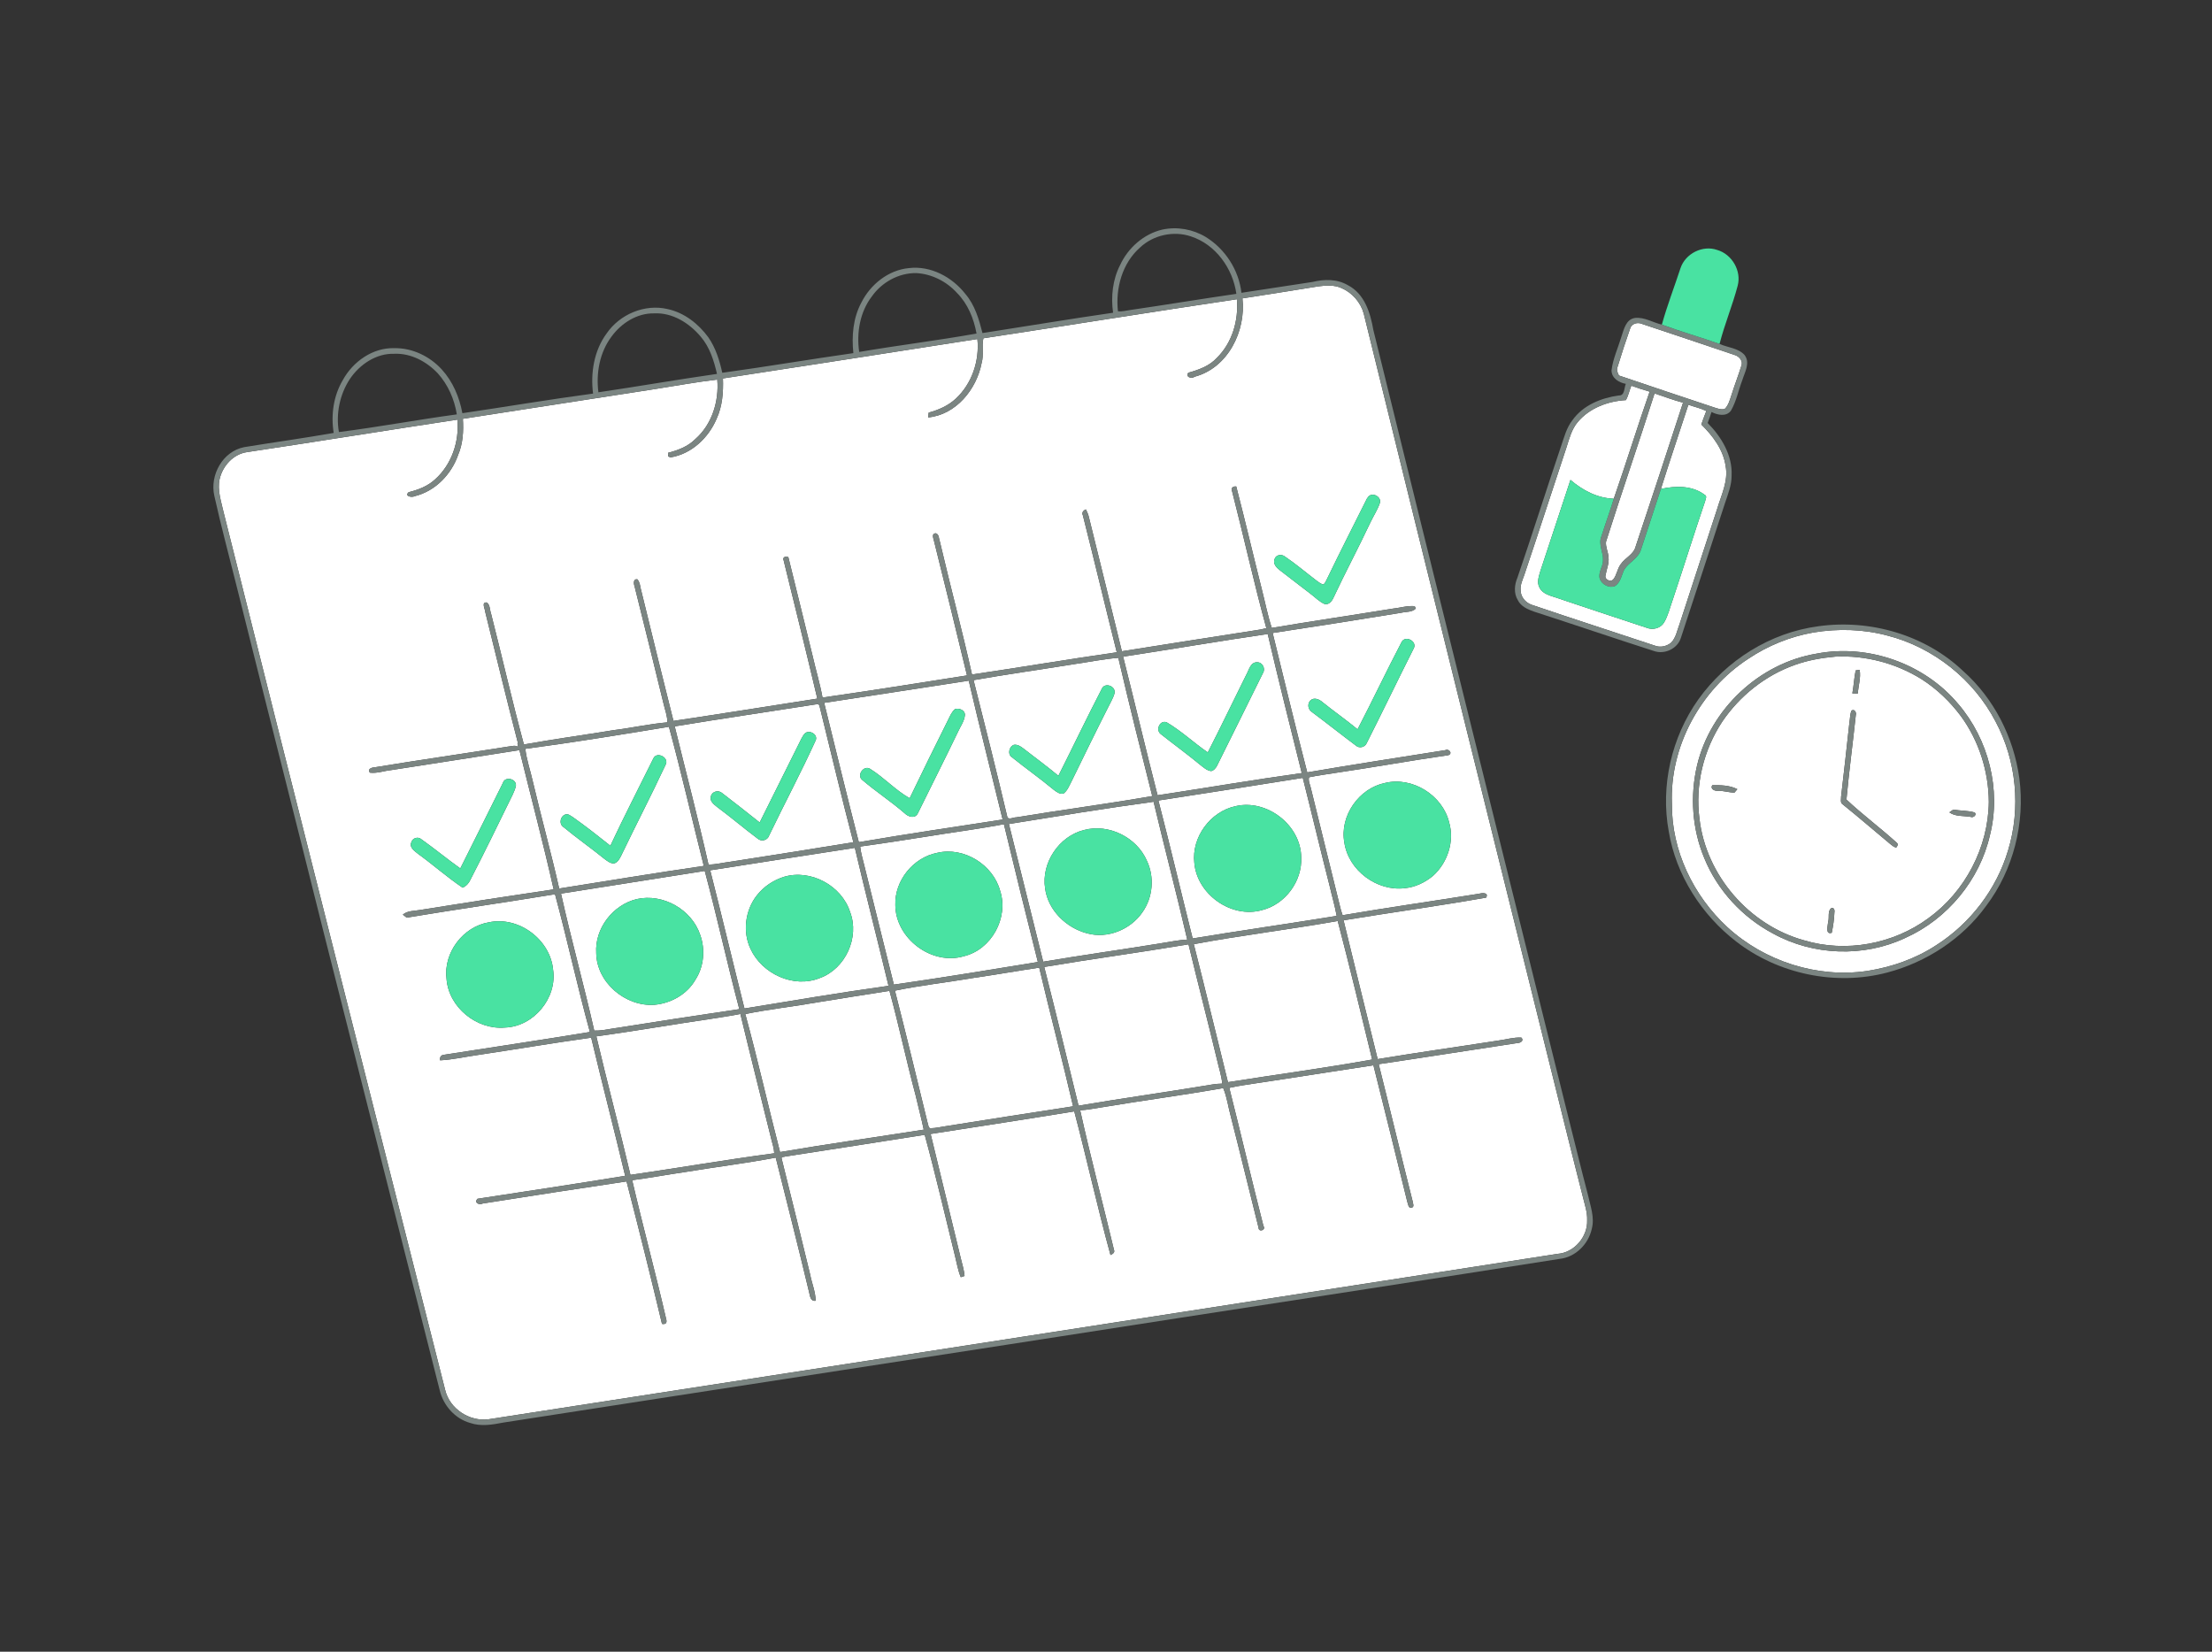 <?xml version="1.0" encoding="UTF-8"?>
<svg id="Layer_1" xmlns="http://www.w3.org/2000/svg" version="1.1" viewBox="0 0 1200 896">
  <rect x="0" y="0" width="1200" height="896" fill="#333333" stroke="none"/>
  <!-- Generator: Adobe Illustrator 30.0.0, SVG Export Plug-In . SVG Version: 2.1.1 Build 123)  -->
  <defs>
    <style>
      .st0 {
        fill: #7b8582;
      }

      .st1 {
        fill: #fff;
      }

      .st2 {
        fill: #49e2a2;
      }
    </style>
  </defs>
  <g>
    <path class="st1" d="M715.25,155.34c4.13-.56,8.58-.83,12.49.93,5.82,2.51,10.42,7.74,12.09,13.88,36.75,149.59,73.99,299.07,111.16,448.56,2.55,10.06,5.02,20.13,7.61,30.18,1.02,4.32,2.6,8.61,2.42,13.12.31,8.96-7.05,17.53-16.09,18.17-193.28,29.99-386.59,59.89-579.89,89.73-10.34,1.38-21.11-5.67-23.54-15.9-40.27-158.71-80.44-317.46-120.24-476.3-1.3-5.84-3.42-11.81-2.1-17.86,1.64-7.14,7.45-13.56,14.91-14.6,38.04-5.71,76.02-11.85,114.05-17.61,1.15,11.85-3.13,24.44-12.12,32.43-3.98,3.69-9.14,5.65-14.33,6.94-2.44,2.25,1.83,2.99,3.3,2.15,11.08-2.68,19.81-11.71,23.53-22.3,2.66-6.2,3.04-13.02,2.6-19.67,34.62-5.37,69.24-10.73,103.86-16.07,11.38-1.76,22.72-3.89,34.16-5.21.99,11.81-2.87,24.33-11.93,32.3-4.01,4.04-9.4,6.03-14.78,7.44l.06,1.94,1.28.52c11.34-1.8,20.56-10.53,24.97-20.86,3.19-6.87,3.74-14.5,3.47-21.96,46.03-7.04,92.04-14.17,138.04-21.37,1.2,11.8-2.95,24.19-11.7,32.33-4.12,3.84-9.34,6.12-14.72,7.58-.07.65-.23,1.96-.31,2.61,15.09-1.4,26.29-15.26,29.02-29.47,1.28-4.4-.01-9.13.96-13.47,45.85-6.96,91.64-14.34,137.52-21.17,1,11.46-2.52,23.6-10.84,31.78-4.05,4.45-9.86,6.5-15.49,8.08-1.82,2.17,1.73,3.56,3.3,2.2,18.14-4.71,28.06-24.82,26.05-42.53,13.74-2.19,27.5-4.23,41.23-6.52ZM668.43,266.59c6.33,24.68,11.8,49.59,18.55,74.15-2.1.58-4.24.99-6.38,1.26-24.01,3.69-48,7.52-71.99,11.29-5.84-24.12-11.85-48.19-17.77-72.29-.34-1.66-.99-3.22-1.79-4.69-1.33.59-2.37,1.76-1.6,3.24,6.26,24.74,12.17,49.56,18.39,74.3-26.21,3.74-52.33,8.19-78.53,12.04-5.39-24.13-11.8-48.03-17.43-72.11-.63-1.53-.29-3.9-2.21-4.5-2.71.18-1.07,3.21-.84,4.72,5.99,24.11,11.96,48.24,17.76,72.4-26.11,4.1-52.22,8.26-78.38,12-1.36-7.57-3.64-14.94-5.33-22.44-4.36-17.63-8.6-35.3-13-52.91-.15-2.07-3.69-1.09-2.8.77,6.16,25.04,12.38,50.07,18.31,75.16-26.01,4.04-52,8.21-78.04,12.09-5.91-23.35-11.62-46.75-17.35-70.14-.72-2.21-.63-4.84-2.21-6.67-2.25-.42-2.1,2.23-1.58,3.67,5.34,21.27,10.58,42.57,15.78,63.88.77,3.33,2.08,6.57,2.04,10.05-9.73.84-19.31,3.01-29,4.21-16.26,2.67-32.6,4.85-48.81,7.79-6.39-23.59-11.82-47.43-17.85-71.11-.73-1.95-.43-4.7-2.33-5.94-3.08-.21-.85,3.56-.8,5.16,5.93,23.93,11.7,47.9,17.9,71.76l-.43-.54.33,2.03c-1.45-1.21-3.37-.36-5.03-.27-24.37,3.87-48.81,7.35-73.16,11.36-1.43.06-3.72,1.08-2.16,2.84,3.85.47,7.59-.96,11.39-1.37,23.25-3.56,46.48-7.25,69.72-10.85,6.17,25.18,12.87,50.24,18.55,75.53-24.2,3.6-48.39,7.29-72.55,11.19-3.15.56-6.69.3-9.27,2.51.52.41,1.58,1.22,2.11,1.63,26.78-4.43,53.66-8.3,80.46-12.68,6.68,24.8,12.11,49.94,18.91,74.71-26.56,4.39-53.21,8.32-79.81,12.47-1.2.47-1.68,1.43-1.45,2.91,6.89-.34,13.65-1.94,20.47-2.89,20.52-3.05,40.97-6.56,61.51-9.39,5.96,25.02,12.47,49.91,18.42,74.93-26.67,4.36-53.4,8.34-80.1,12.45-2.06,2.19.96,3.53,2.83,2.57,25.99-4.09,52-8.13,78.02-11.98,6.64,25.7,13.09,51.46,19.23,77.28,1.88.32,2.68-.36,2.4-2.07-5.84-25.37-12.68-50.53-18.57-75.88,9.48-1.21,18.87-3.01,28.32-4.36,16.5-2.74,33.13-4.77,49.56-7.88,6.07,24.32,12.28,48.6,18.09,72.99.54,2.04.63,5.04,3.57,4.66-.08-4.9-2.09-9.5-3-14.28-5.1-21.03-10.28-42.05-15.51-63.05-.03-.93,1.5-.6,1.99-.92,25.24-3.81,50.45-7.86,75.67-11.78,5.95,21.78,11.03,43.79,16.44,65.72.99,3.85,1.57,7.84,3.15,11.53.51-.17,1.53-.52,2.04-.7-.29-3.2-1.23-6.28-2-9.38-5.47-22.54-10.97-45.08-16.41-67.62,25.98-4.03,51.97-8.01,77.92-12.25,6.84,25.89,12.56,52.09,19.65,77.91,1.25-.56,2.56-1.37,1.86-2.95-6.04-25.2-12.71-50.29-18.31-75.58,3.73-.15,7.39-.93,11.08-1.48,22.14-3.73,44.41-6.64,66.52-10.54,2.11,4.99,2.72,10.45,4.19,15.64,5.13,20,9.95,40.09,14.99,60.11,0,2.62,4.24,1.3,2.64-.98-6.38-24.91-12.21-49.96-18.52-74.89,4.97-1.18,10.06-1.73,15.09-2.58,21.05-3.12,42.06-6.53,63.1-9.67,6.22,24.64,12.26,49.32,18.35,73.98.45,1.11.59,3.96,2.47,3.23,1.52-.41.6-2.29.49-3.31-6.28-24.81-12.21-49.7-18.44-74.51,25.06-3.68,50.09-7.69,75.15-11.45,1.55.05,3.92-1.23,2.22-2.99-4.24-.19-8.35,1.09-12.51,1.63-21.8,3.4-43.66,6.45-65.42,10.06-6.24-25.08-12.39-50.19-18.51-75.3,25.77-4.21,51.68-7.78,77.39-12.31,1.5-3.08-2.54-2.49-4.23-2.05-24.55,3.94-49.18,7.41-73.68,11.61-.64-1.81-1.17-3.66-1.59-5.52-5.12-20.95-10.4-41.86-15.48-62.81-.35-2.14-1.69-4.32-1.14-6.5,4.69-1,9.46-1.57,14.2-2.35,20.5-3,40.9-6.69,61.4-9.64,2.5-.89.3-3.75-1.65-2.73-24.98,3.98-50,7.77-74.92,12.06-6.52-25.13-12.57-50.39-18.76-75.61,23.23-3.51,46.43-7.19,69.62-10.95,2.68-.67,6.03-.2,8.06-2.34l-.64-1.28c-4.16-.34-8.18,1-12.28,1.41-21.73,3.55-43.53,6.71-65.24,10.4-2.23-6.73-3.55-13.72-5.32-20.58-4.72-18.69-9.09-37.47-13.95-56.13-1.72-.26-3.18.92-2.24,2.68ZM742.41,269.32c-.23.31-.68.93-.9,1.24-7.18,14.45-14.56,28.82-21.55,43.37-.61,1.06-.97,2.34-1.95,3.13-1.29-.2-2.32-1.02-3.33-1.74-5.89-4.43-11.48-9.27-17.59-13.39-1.78-1.51-5.03-1.02-5.65,1.42-1.02,2.6,1.21,4.73,3.08,6.15,5.48,4.15,10.87,8.42,16.35,12.57,2.49,1.86,4.68,4.21,7.55,5.52,2.26.78,4.04-1.33,4.89-3.16,6.44-13.81,13.66-27.25,20.13-41.05,1.67-3.51,3.86-6.8,5.12-10.49,1.03-3.29-3.81-6.02-6.15-3.57ZM760.35,348.31c-8.18,15.65-15.74,31.64-23.87,47.32-6.29-5.18-12.98-9.85-19.32-14.96-1.67-1.44-4.39-2.44-6.23-.74-1.87,1.86-1.38,4.95.8,6.34,8.02,5.96,15.83,12.21,23.83,18.18,1.74,1.6,4.7,1.01,5.75-1.1,8.65-17.09,16.93-34.37,25.56-51.47,2.3-3.91-4.49-7.56-6.52-3.57ZM272.82,424.72c-7.69,15.46-15.35,30.95-23.1,46.38-7.14-5.09-13.91-10.71-21.06-15.77-1.89-1.73-4.96-.74-5.56,1.7-1.2,2.74,1.89,4.65,3.68,6.16,8.2,5.92,15.79,12.7,24.19,18.34,1.93-.82,3.35-2.36,4.2-4.25,7.89-15.29,15.4-30.77,22.96-46.23.73-1.63,1.52-3.28,1.77-5.06.07-3.66-6-4.97-7.08-1.27ZM751.45,424.71c-14.28,2.88-24.79,17.95-22.15,32.35,2.23,15.13,17.7,26.6,32.8,24.75,5.6-.52,10.86-3.05,15.18-6.58,7.98-7.09,11.9-18.8,8.86-29.16-3.59-14.69-19.93-24.91-34.69-21.36ZM265.29,500.31c-14.07,2.32-24.83,16.52-23.05,30.71,1.17,15.49,16.42,27.76,31.74,26.39,15.54-.54,28.37-16.02,26.07-31.4-1.53-16.34-18.67-29.12-34.76-25.7Z"/>
    <path class="st1" d="M884.36,178.18c.78-2.68,4.05-3.53,6.43-2.46,16.87,5.67,33.78,11.23,50.63,16.98,2.23.82,4.22,3.19,3.27,5.68-1.65,5.34-3.7,10.55-5.37,15.89-.92,2.64-1.58,5.58-3.68,7.58-2.05.52-4.05-.31-5.96-.9-17.14-5.74-34.31-11.39-51.41-17.25-.77-1.54-1.5-3.19-.67-4.89,2.09-6.93,4.37-13.81,6.76-20.63Z"/>
    <path class="st1" d="M884.98,209.24c3.29,1.14,6.58,2.28,9.94,3.22-6.74,19.27-12.72,38.8-19.45,58.07-8.84-.26-16.93-4.55-23.51-10.2-5.44,16.48-10.86,32.97-16.32,49.45-.82,2.85-2.04,6.11-.49,8.94,1.09,2.29,3.43,3.56,5.72,4.38,17.49,5.87,35.01,11.71,52.54,17.48,3.3,1.31,7.48.24,9.34-2.91,2.23-3.78,3.18-8.13,4.67-12.23,5.96-17.78,11.52-35.7,17.57-53.46.19-1.2,1.33-2.86-.24-3.58-6.74-5.13-15.83-4.89-23.72-3.17,4.79-15.27,9.97-30.43,14.9-45.66,3.24,1.14,6.63,1.86,9.73,3.4-.97,2.41-1.84,4.86-2.71,7.3,6.25,6.16,11.91,13.63,13.2,22.56,1.54,8.06-2.34,15.63-4.57,23.14-6.71,20.81-13.65,41.54-20.35,62.34-1.37,3.5-1.95,7.54-4.66,10.33-2.4,1.94-5.78,2.77-8.72,1.63-22.34-7.45-44.76-14.65-67.05-22.24-3.3-1.17-5.93-4.38-5.87-7.96-.24-2.87,1.07-5.5,1.99-8.13,7.77-23.09,15.27-46.27,22.94-69.4,1.51-4.72,2.77-9.72,6.05-13.58,6.37-7.65,16.43-11.36,26.16-11.91,1.33-2.46,1.87-5.23,2.91-7.81Z"/>
    <path class="st1" d="M871.25,293.92c8.53-26.9,17.78-53.6,26.34-80.5,5.13,1.71,10.21,3.62,15.44,5.04-8.42,25.97-17.02,51.94-25.66,77.86-1.06,4.51-5.87,6.24-8.23,9.88-1.79,2.42-2.02,5.66-3.88,8.01-1.43,1.85-5.01.16-4.25-2.19.55-3.29,2.08-6.49,1.58-9.89-.15-2.79-1.64-5.41-1.34-8.21Z"/>
    <path class="st1" d="M983.73,343.12c13.33-2.22,27.24-1.85,40.32,1.7,24.91,6.41,46.71,23.83,58.57,46.65,11.31,21.2,13.77,46.89,6.75,69.86-6.26,21.02-20.4,39.51-38.85,51.33-11.29,7.44-24.36,12-37.68,14.06-27.06,3.99-55.64-5.28-75.74-23.75-18.47-17.02-30.36-41.68-30.1-66.97-1.24-31.06,15.51-61.73,41.41-78.61,10.61-7.14,22.72-12.06,35.32-14.27ZM985.5,354.58c-31.02,5.15-57.56,30.02-64.84,60.58-3.9,16.69-2.71,34.61,3.95,50.44,7.12,17.41,20.65,32.03,37.25,40.81,21.77,12.04,49.28,13.01,71.79,2.38,22.8-10.2,40.35-31.43,45.9-55.8,6.19-24.61-.74-51.86-17.19-71.06-18.29-21.91-48.85-32.76-76.86-27.35Z"/>
    <path class="st1" d="M609.3,356.21c26.16-3.96,52.25-8.48,78.43-12.28,5.87,25.21,12.21,50.32,18.46,75.44-26.13,3.62-52.13,8.07-78.21,12.02-6.43-25-12.36-50.15-18.68-75.18ZM676.06,366.12c-6.99,13.99-13.69,28.14-20.84,42.05-7.57-5.22-14.32-11.63-22.24-16.3-3.78-1.54-6.29,4.21-3.21,6.39,7.07,5.59,14.37,10.9,21.33,16.64,1.79,1.39,3.58,3.12,5.96,3.38,1.49-.33,2.49-1.61,3.18-2.88,8.34-16.71,16.56-33.49,24.87-50.21,1.58-2.41-.14-5.93-3.07-5.94-3.73-.12-4.5,4.31-5.98,6.87Z"/>
    <path class="st1" d="M995.74,356.19c16.34-.78,32.86,3.61,46.73,12.26,8.22,5.26,15.39,12.13,21.23,19.93,9.84,13.42,15.12,30.02,15.22,46.63-.25,24.63-12.83,48.68-32.78,63.09-19.08,14.07-44.74,18.85-67.49,11.99-29.74-8.22-53.21-35.32-56.7-66.03-2.43-18.26,2.23-37.26,12.37-52.6,9.49-13.99,23.35-25.07,39.33-30.74,7.1-2.56,14.59-3.86,22.09-4.53ZM1006.68,363.68c-.84,4.12-1.03,8.34-1.79,12.47.74.01,2.23.04,2.97.06.27-4.29,1.76-8.53.99-12.84-.54.08-1.62.24-2.17.31ZM1004.41,385.51c-.83,2-.73,4.27-1.11,6.39-1.42,13.4-2.96,26.79-4.51,40.18.06,1.35-.59,3.27.78,4.2,8.73,7.01,17.17,14.37,25.79,21.51,1.01.77,1.99,1.74,3.31,1.99.6-.7,1.3-1.77.39-2.54-8.89-8.09-18.64-15.29-27.37-23.51,1.4-15.31,3.47-30.57,5.08-45.86.47-1.42-.82-3.51-2.36-2.36ZM928.91,425.96c-1.31,2.12,1.43,3.22,3.08,3.02,3.03-.08,5.97,1,8.97.96.39-.46,1.16-1.38,1.54-1.84-4.11-2.13-9.05-2.23-13.59-2.14ZM1057.52,440.67c3.18,2.39,7.71,1.8,11.54,2.46,1.45.67,3.53-1.08,2.24-2.38-3.77-1.11-7.8-.91-11.65-1.56-.54.37-1.6,1.11-2.13,1.48ZM993.51,492.63c-2.21,1.46-.99,5.13-1.75,7.45-.13,2-1.71,7.09,1.96,5.93.74-3.65,1.33-7.36,1.44-11.09.28-1.12-.28-2.84-1.65-2.29Z"/>
    <path class="st1" d="M581.59,360.46c8.37-1.16,16.67-2.93,25.1-3.6,5.82,25.06,12.08,50.03,18.39,74.98-24.55,4.26-49.27,7.5-73.86,11.55-1.48-.06-3.49,1.28-4.66.14-5.89-24.91-12.14-49.76-18.41-74.57,17.75-3.14,35.64-5.61,53.44-8.5ZM597.72,373.67c-8.1,15.59-15.63,31.48-23.54,47.16-6.25-5.16-12.77-9.96-19.16-14.93-1.44-1.09-3.13-2.17-5.01-1.85-2.69.99-3.55,5.22-.94,6.82,7.38,5.95,15.16,11.39,22.44,17.47,1.59,1.18,3.37,2.69,5.52,2.09,2.06-1.56,2.97-4.1,4.15-6.31,6.57-13.4,13.08-26.83,19.83-40.15,1.29-2.69,2.95-5.25,3.69-8.16.43-3.73-5.38-5.8-6.98-2.14Z"/>
    <path class="st1" d="M447.11,381.27c26.15-3.98,52.3-7.97,78.43-12.03,5.84,25.17,12.28,50.21,18.38,75.32-26.01,4.04-52.08,7.82-78.01,12.28-6.45-25.15-12.6-50.37-18.8-75.57ZM514.04,391.13c-6.93,13.92-13.84,27.86-20.55,41.89-7.77-4.4-13.96-11.3-21.58-16.02-3.44-1.99-7.34,3.67-4.08,6.15,7.38,6.32,15.59,11.65,22.94,18.03,2.02,2.04,5.82,3.11,7.24-.16,7.27-14.75,14.68-29.45,21.81-44.27,1.33-2.88,3.33-5.59,3.64-8.82.18-2.71-3.26-4.05-5.47-3.21-1.89,1.72-2.82,4.17-3.95,6.41Z"/>
    <path class="st1" d="M366.03,394.03c25.62-4.22,51.32-7.97,76.98-11.99,1.65-.59,1.63,1.65,1.99,2.64,5.93,24.08,11.65,48.23,17.95,72.21-22.42,3.62-44.85,7.21-67.3,10.66-3.77.47-7.48,1.46-11.29,1.43-5.67-25.08-12.21-49.98-18.33-74.95ZM436.79,397.72c-.88.85-1.47,1.94-2.05,3.01-7.58,15.13-15.07,30.3-22.62,45.44-6.72-5.42-13.57-10.67-20.38-15.96-1.94-1.76-5.41-.95-6.06,1.68-.9,2.69,1.63,4.48,3.43,5.94,7.45,5.52,14.5,11.56,21.93,17.11,2.03,1.8,5.33.93,6.19-1.66,8.33-17.3,17.36-34.29,25.32-51.75,1.22-3.15-3.33-5.72-5.76-3.81Z"/>
    <path class="st1" d="M284.98,406.22c26.03-3.45,51.98-7.72,77.91-11.97,6.8,25.03,12.56,50.33,18.91,75.48-26.19,3.79-52.31,8.12-78.44,12.25-4.39-19.44-9.75-38.65-14.3-58.05-1.31-5.91-3.38-11.68-4.08-17.71ZM354.46,411.41c-7.78,15.78-15.89,31.42-23.34,47.37-6.67-5.32-13.39-10.59-20.36-15.52-1.17-.64-2.3-1.82-3.75-1.5-2.94.63-3.98,4.96-1.5,6.77,7.3,6.04,15.08,11.48,22.45,17.45,1.51,1.11,3.11,2.41,5.1,2.42,2.11-.56,3.1-2.58,3.99-4.37,7.9-16.43,16.3-32.63,24.02-49.15,2.19-3.9-4.74-7.49-6.61-3.47Z"/>
    <path class="st1" d="M628.43,434.25c26.11-4.08,52.24-8.07,78.32-12.28,4.96,19.61,9.62,39.3,14.63,58.9,1.22,5.33,2.8,10.58,3.75,15.97-26.01,4.23-52.11,7.94-78.12,12.23-6.26-24.92-12.15-49.94-18.58-74.82ZM670.28,437.32c-13.68,2.92-23.94,16.86-22.36,30.8,1.46,17.08,20.15,30.3,36.73,25.58,12.61-3.11,21.88-15.71,21.25-28.67-.2-17.47-18.69-31.71-35.62-27.71Z"/>
    <path class="st1" d="M547.33,446.99c26.13-4.18,52.27-8.51,78.49-12.06,5.92,24.96,12.46,49.78,18.25,74.76-4.76.23-9.42,1.25-14.12,1.97-21.32,3.47-42.72,6.43-64.02,10.03-6.25-24.88-12.34-49.81-18.6-74.7ZM588.22,450.22c-13.68,3.31-23.44,17.85-21.25,31.77,1.6,11.8,11.43,21.34,22.71,24.3,11.14,3.13,23.66-2.01,30.11-11.47,5.69-8.02,6.61-19.11,2.35-27.97-5.48-12.6-20.59-20.14-33.92-16.63Z"/>
    <path class="st1" d="M528.04,449.92c5.51-.99,11.09-1.66,16.57-2.83,5.99,24.95,12.14,49.87,18.42,74.76-26,4.27-52.03,8.5-78.11,12.26-5.4-21.38-10.58-42.82-15.94-64.21-.85-3.54-1.94-7.04-2.33-10.67,20.5-2.82,40.91-6.31,61.39-9.31ZM508.46,462.63c-13.04,2.52-23.2,15.04-22.75,28.36.11,18.11,19.74,32.89,37.18,27.73,14.96-3.57,24.39-20.83,19.71-35.39-3.84-14.27-19.67-24.12-34.14-20.7Z"/>
    <path class="st1" d="M385.29,472.12c26.15-4.08,52.29-8.2,78.46-12.19,5.86,25,12.27,49.88,18.27,74.85-26.12,3.62-52.14,8.05-78.16,12.28-6.27-24.96-12.23-50.01-18.57-74.94ZM425.46,475.6c-5.8,1.78-11.08,5.28-14.84,10.07-6.37,8.06-7.89,19.77-3.46,29.09,6.25,13.53,23.38,21.5,37.52,15.83,13.96-4.99,21.78-22.1,16.47-35.93-4.62-14.25-21.27-23.27-35.69-19.06Z"/>
    <path class="st1" d="M304.35,484.75c25.98-4.1,51.98-8.18,77.97-12.3,6.69,24.87,12.14,50.08,18.75,74.98-23.04,3.37-46.06,6.95-69.06,10.58-3.19.54-6.39,1.16-9.63,1.06-5.63-24.86-12.52-49.45-18.03-74.32ZM345.41,487.73c-12.92,3.14-22.82,15.88-21.96,29.28.23,16.04,15.91,29.17,31.61,28.06,8.97-.8,17.73-5.71,22.24-13.65,4.61-7.13,5.38-16.33,2.56-24.27-4.6-13.8-20.24-22.64-34.45-19.42Z"/>
    <path class="st1" d="M647.63,512.18c25.91-4.84,52.11-7.97,78.07-12.57,6.58,24.95,12.58,50.07,18.69,75.15-25.96,4.67-52.16,8.15-78.23,12.28-6.21-24.94-12.18-49.95-18.53-74.86Z"/>
    <path class="st1" d="M566.5,524.55c26.04-4.39,52.22-7.92,78.27-12.28,5.01,20.92,10.47,41.73,15.47,62.65.94,4.3,2.42,8.5,2.82,12.91-3.49.03-6.92.72-10.34,1.28-22.52,3.69-45.12,6.87-67.61,10.68-6.16-25.09-12.24-50.2-18.61-75.24Z"/>
    <path class="st1" d="M527.95,530.53c11.96-1.74,23.86-3.83,35.82-5.61,5.9,25.13,12.57,50.07,18.38,75.22-22.74,3.48-45.46,7.02-68.18,10.64-3.1.41-6.16,1.23-9.29,1.26-1.22-.33-1-2.07-1.46-2.98-5.84-23.91-11.61-47.83-17.72-71.66,14.02-2.9,28.32-4.46,42.45-6.87Z"/>
    <path class="st1" d="M443.84,543.67c12.88-2.15,25.8-4.09,38.69-6.16,5.13,18.73,9.12,37.78,14.15,56.55,1.42,6.26,3.13,12.45,4.44,18.74-25.97,4.1-52.03,7.72-77.95,12.15-6.44-24.91-12.07-50.04-18.85-74.87,13.08-2.65,26.38-4.07,39.52-6.41Z"/>
    <path class="st1" d="M385.03,552.81c5.53-.94,11.12-1.62,16.62-2.77,5.44,22.67,11.19,45.27,16.77,67.9.64,2.53,1.48,5.05,1.6,7.68-26.06,3.46-51.99,7.94-78,11.71-5.91-25.11-12.61-50.03-18.5-75.13,20.54-2.81,40.98-6.4,61.51-9.39Z"/>
  </g>
  <g>
    <path class="st0" d="M630.49,124.57c8.01-1.77,16.63-.25,23.64,4,10.56,6.5,17.92,17.92,19.34,30.26,12.85-1.97,25.7-3.91,38.55-5.88,6.4-1.56,13.43-1.68,19.26,1.79,9.01,4.66,12.14,14.99,13.76,24.28,35.04,142.74,70.66,285.33,106.02,427.99,3.47,13.66,6.76,27.36,10.35,40.99,1.32,6.12,3.82,12.4,2.1,18.72-1.82,8.23-8.86,15.26-17.37,16.18-68.66,10.83-137.35,21.42-206.04,31.99-122.35,19.09-244.77,37.8-367.13,56.83-5.89,1.14-12.08,2.22-17.91.19-8.19-2.27-14.49-9.42-16.48-17.58-21.09-83.21-42.25-166.39-63.28-249.62-15.54-62.28-31.42-124.48-46.95-186.77-4.05-16.33-8.46-32.57-12.09-49-2.53-11.23,4.56-24.07,16.17-26.37,16.18-2.65,32.45-4.88,48.59-7.72-1.57-9.77-.12-20.14,4.98-28.71,5.48-10,16.27-17.64,27.94-17.27,9.72-.17,19.22,4.41,25.72,11.55,6,6.57,9.57,15.05,11.18,23.73,23.64-3.47,47.21-7.48,70.89-10.64-1.43-11.22.52-23.31,7.33-32.57,7.12-10.43,20.74-16.22,33.14-13.27,9.03,1.96,16.69,7.97,22.07,15.32,3.98,5.73,6.06,12.48,7.56,19.23,23.74-3.25,47.38-7.3,71.11-10.66-.96-9.28-.18-18.97,4.29-27.32,4.94-9.9,14.65-17.74,25.86-18.8,11.82-1.42,23.42,4.85,30.59,13.99,5.17,6,7.4,13.74,9.31,21.25,23.62-3.65,47.19-7.61,70.85-11.03-1.24-8.73-.25-17.96,3.81-25.86,4.31-9.31,12.77-16.84,22.84-19.22ZM618.4,134.33c-9.6,8.48-13.31,22.08-11.92,34.53,2.18.26,4.32-.38,6.47-.67,19.28-2.78,38.49-6.02,57.77-8.79-1.92-13.77-11.19-26.8-24.7-31.18-9.42-3.14-20.41-.74-27.62,6.11ZM472.97,160.81c-6.49,8.48-8.37,19.71-6.86,30.11,21.16-3.62,42.51-6.21,63.65-9.98-1.46-8.12-4.71-16.1-10.59-22.03-5.66-6.24-13.72-10.33-22.17-10.77-9.47-.1-18.63,4.98-24.03,12.67ZM715.25,155.34c-13.73,2.29-27.49,4.33-41.23,6.52,2.01,17.71-7.91,37.82-26.05,42.53-1.57,1.36-5.12-.03-3.3-2.2,5.63-1.58,11.44-3.63,15.49-8.08,8.32-8.18,11.84-20.32,10.84-31.78-45.88,6.83-91.67,14.21-137.52,21.17-.97,4.34.32,9.07-.96,13.47-2.73,14.21-13.93,28.07-29.02,29.47.08-.65.24-1.96.31-2.61,5.38-1.46,10.6-3.74,14.72-7.58,8.75-8.14,12.9-20.53,11.7-32.33-46,7.2-92.01,14.33-138.04,21.37.27,7.46-.28,15.09-3.47,21.96-4.41,10.33-13.63,19.06-24.97,20.86l-1.28-.52-.06-1.94c5.38-1.41,10.77-3.4,14.78-7.44,9.06-7.97,12.92-20.49,11.93-32.3-11.44,1.32-22.78,3.45-34.16,5.21-34.62,5.34-69.24,10.7-103.86,16.07.44,6.65.06,13.47-2.6,19.67-3.72,10.59-12.45,19.62-23.53,22.3-1.47.84-5.74.1-3.3-2.15,5.19-1.29,10.35-3.25,14.33-6.94,8.99-7.99,13.27-20.58,12.12-32.43-38.03,5.76-76.01,11.9-114.05,17.61-7.46,1.04-13.27,7.46-14.91,14.6-1.32,6.05.8,12.02,2.1,17.86,39.8,158.84,79.97,317.59,120.24,476.3,2.43,10.23,13.2,17.28,23.54,15.9,193.3-29.84,386.61-59.74,579.89-89.73,9.04-.64,16.4-9.21,16.09-18.17.18-4.51-1.4-8.8-2.42-13.12-2.59-10.05-5.06-20.12-7.61-30.18-37.17-149.49-74.41-298.97-111.16-448.56-1.67-6.14-6.27-11.37-12.09-13.88-3.91-1.76-8.36-1.49-12.49-.93ZM331.74,182.6c-6.41,8.53-8.46,19.76-7.11,30.2,21.47-3.15,42.85-6.91,64.33-9.97-1.65-7.17-3.92-14.48-8.79-20.17-6.17-7.37-15.3-13.15-25.22-12.67-9.28-.21-17.88,5.27-23.21,12.61ZM189.79,205.62c-5.5,8.35-7.65,18.92-5.93,28.75,21.39-2.7,42.6-6.69,63.96-9.58-1.29-8.17-4.76-16.08-10.31-22.26-6.04-6.37-14.55-10.98-23.52-10.61-9.85-.35-18.86,5.75-24.2,13.7Z"/>
    <path class="st0" d="M879.59,182.66c1.36-3.97,2.44-9.54,7.49-10.2,5.08-.5,9.63,2.53,14.47,3.64,10.32,3.82,20.93,6.79,31.3,10.46,4.45,2.04,10.1,2.18,13.53,5.99,3.29,4.25.17,9.23-1.15,13.58-2.13,5.52-3.22,11.51-6.21,16.66-2.55,3.41-7.27,2.37-10.52.69-.64,2.01-1.35,4-2.1,5.98,7.47,7.51,13.52,17.57,12.99,28.51.05,5.18-1.94,10.01-3.55,14.84-7.92,24.38-15.93,48.73-23.92,73.08-1.78,6.04-9.02,9.38-14.84,7.21-21.66-6.95-43.19-14.3-64.83-21.3-3.47-1.19-7.21-2.85-8.89-6.33-2.24-3.7-1.78-8.36-.13-12.19,8.09-23.62,15.58-47.45,23.59-71.11,1.71-4.89,2.96-10.11,6.24-14.26,5.75-8.11,15.57-12.07,25.13-13.38,3.35.13,2.79-4.12,3.81-6.3-3.75-.69-7.66-3.01-7.77-7.27.75-6.34,3.55-12.21,5.36-18.3ZM884.36,178.18c-2.39,6.82-4.67,13.7-6.76,20.63-.83,1.7-.1,3.35.67,4.89,17.1,5.86,34.27,11.51,51.41,17.25,1.91.59,3.91,1.42,5.96.9,2.1-2,2.76-4.94,3.68-7.58,1.67-5.34,3.72-10.55,5.37-15.89.95-2.49-1.04-4.86-3.27-5.68-16.85-5.75-33.76-11.31-50.63-16.98-2.38-1.07-5.65-.22-6.43,2.46ZM884.98,209.24c-1.04,2.58-1.58,5.35-2.91,7.81-9.73.55-19.79,4.26-26.16,11.91-3.28,3.86-4.54,8.86-6.05,13.58-7.67,23.13-15.17,46.31-22.94,69.4-.92,2.63-2.23,5.26-1.99,8.13-.06,3.58,2.57,6.79,5.87,7.96,22.29,7.59,44.71,14.79,67.05,22.24,2.94,1.14,6.32.31,8.72-1.63,2.71-2.79,3.29-6.83,4.66-10.33,6.7-20.8,13.64-41.53,20.35-62.34,2.23-7.51,6.11-15.08,4.57-23.14-1.29-8.93-6.95-16.4-13.2-22.56.87-2.44,1.74-4.89,2.71-7.3-3.1-1.54-6.49-2.26-9.73-3.4-4.93,15.23-10.11,30.39-14.9,45.66-3.64,10.95-7.12,21.95-10.79,32.89-1.44,4.84-6.64,6.87-9.15,10.97-1.44,3.07-1.93,7.03-5.12,8.91-3.2,1.16-6.95-.95-8.11-4.03-1-3.46,1.74-6.5,1.75-9.91.27-4.4-2.63-8.66-.9-13.02,2.17-6.86,4.67-13.62,6.76-20.51,6.73-19.27,12.71-38.8,19.45-58.07-3.36-.94-6.65-2.08-9.94-3.22ZM871.25,293.92c-.3,2.8,1.19,5.42,1.34,8.21.5,3.4-1.03,6.6-1.58,9.89-.76,2.35,2.82,4.04,4.25,2.19,1.86-2.35,2.09-5.59,3.88-8.01,2.36-3.64,7.17-5.37,8.23-9.88,8.64-25.92,17.24-51.89,25.66-77.86-5.23-1.42-10.31-3.33-15.44-5.04-8.56,26.9-17.81,53.6-26.34,80.5Z"/>
    <path class="st0" d="M668.43,266.59c-.94-1.76.52-2.94,2.24-2.68,4.86,18.66,9.23,37.44,13.95,56.13,1.77,6.86,3.09,13.85,5.32,20.58,21.71-3.69,43.51-6.85,65.24-10.4,4.1-.41,8.12-1.75,12.28-1.41l.64,1.28c-2.03,2.14-5.38,1.67-8.06,2.34-23.19,3.76-46.39,7.44-69.62,10.95,6.19,25.22,12.24,50.48,18.76,75.61,24.92-4.29,49.94-8.08,74.92-12.06,1.95-1.02,4.15,1.84,1.65,2.73-20.5,2.95-40.9,6.64-61.4,9.64-4.74.78-9.51,1.35-14.2,2.35-.55,2.18.79,4.36,1.14,6.5,5.08,20.95,10.36,41.86,15.48,62.81.42,1.86.95,3.71,1.59,5.52,24.5-4.2,49.13-7.67,73.68-11.61,1.69-.44,5.73-1.03,4.23,2.05-25.71,4.53-51.62,8.1-77.39,12.31,6.12,25.11,12.27,50.22,18.51,75.3,21.76-3.61,43.62-6.66,65.42-10.06,4.16-.54,8.27-1.82,12.51-1.63,1.7,1.76-.67,3.04-2.22,2.99-25.06,3.76-50.09,7.77-75.15,11.45,6.23,24.81,12.16,49.7,18.44,74.51.11,1.02,1.03,2.9-.49,3.31-1.88.73-2.02-2.12-2.47-3.23-6.09-24.66-12.13-49.34-18.35-73.98-21.04,3.14-42.05,6.55-63.1,9.67-5.03.85-10.12,1.4-15.09,2.58,6.31,24.93,12.14,49.98,18.52,74.89,1.6,2.28-2.64,3.6-2.64.98-5.04-20.02-9.86-40.11-14.99-60.11-1.47-5.19-2.08-10.65-4.19-15.64-22.11,3.9-44.38,6.81-66.52,10.54-3.69.55-7.35,1.33-11.08,1.48,5.6,25.29,12.27,50.38,18.31,75.58.7,1.58-.61,2.39-1.86,2.95-7.09-25.82-12.81-52.02-19.65-77.91-25.95,4.24-51.94,8.22-77.92,12.25,5.44,22.54,10.94,45.08,16.41,67.62.77,3.1,1.71,6.18,2,9.38-.51.18-1.53.53-2.04.7-1.58-3.69-2.16-7.68-3.15-11.53-5.41-21.93-10.49-43.94-16.44-65.72-25.22,3.92-50.43,7.97-75.67,11.78-.49.32-2.02-.01-1.99.92,5.23,21,10.41,42.02,15.51,63.05.91,4.78,2.92,9.38,3,14.28-2.94.38-3.03-2.62-3.57-4.66-5.81-24.39-12.02-48.67-18.09-72.99-16.43,3.11-33.06,5.14-49.56,7.88-9.45,1.35-18.84,3.15-28.32,4.36,5.89,25.35,12.73,50.51,18.57,75.88.28,1.71-.52,2.39-2.4,2.07-6.14-25.82-12.59-51.58-19.23-77.28-26.02,3.85-52.03,7.89-78.02,11.98-1.87.96-4.89-.38-2.83-2.57,26.7-4.11,53.43-8.09,80.1-12.45-5.95-25.02-12.46-49.91-18.42-74.93-20.54,2.83-40.99,6.34-61.51,9.39-6.82.95-13.58,2.55-20.47,2.89-.23-1.48.25-2.44,1.45-2.91,26.6-4.15,53.25-8.08,79.81-12.47-6.8-24.77-12.23-49.91-18.91-74.71-26.8,4.38-53.68,8.25-80.46,12.68-.53-.41-1.59-1.22-2.11-1.63,2.58-2.21,6.12-1.95,9.27-2.51,24.16-3.9,48.35-7.59,72.55-11.19-5.68-25.29-12.38-50.35-18.55-75.53-23.24,3.6-46.47,7.29-69.72,10.85-3.8.41-7.54,1.84-11.39,1.37-1.56-1.76.73-2.78,2.16-2.84,24.35-4.01,48.79-7.49,73.16-11.36,1.66-.09,3.58-.94,5.03.27l-.33-2.03.43.54c-6.2-23.86-11.97-47.83-17.9-71.76-.05-1.6-2.28-5.37.8-5.16,1.9,1.24,1.6,3.99,2.33,5.94,6.03,23.68,11.46,47.52,17.85,71.11,16.21-2.94,32.55-5.12,48.81-7.79,9.69-1.2,19.27-3.37,29-4.21.04-3.48-1.27-6.72-2.04-10.05-5.2-21.31-10.44-42.61-15.78-63.88-.52-1.44-.67-4.09,1.58-3.67,1.58,1.83,1.49,4.46,2.21,6.67,5.73,23.39,11.44,46.79,17.35,70.14,26.04-3.88,52.03-8.05,78.04-12.09-5.93-25.09-12.15-50.12-18.31-75.16-.89-1.86,2.65-2.84,2.8-.77,4.4,17.61,8.64,35.28,13,52.91,1.69,7.5,3.97,14.87,5.33,22.44,26.16-3.74,52.27-7.9,78.38-12-5.8-24.16-11.77-48.29-17.76-72.4-.23-1.51-1.87-4.54.84-4.72,1.92.6,1.58,2.97,2.21,4.5,5.63,24.08,12.04,47.98,17.43,72.11,26.2-3.85,52.32-8.3,78.53-12.04-6.22-24.74-12.13-49.56-18.39-74.3-.77-1.48.27-2.65,1.6-3.24.8,1.47,1.45,3.03,1.79,4.69,5.92,24.1,11.93,48.17,17.77,72.29,23.99-3.77,47.98-7.6,71.99-11.29,2.14-.27,4.28-.68,6.38-1.26-6.75-24.56-12.22-49.47-18.55-74.15ZM609.3,356.21c6.32,25.03,12.25,50.18,18.68,75.18,26.08-3.95,52.08-8.4,78.21-12.02-6.25-25.12-12.59-50.23-18.46-75.44-26.18,3.8-52.27,8.32-78.43,12.28ZM581.59,360.46c-17.8,2.89-35.69,5.36-53.44,8.5,6.27,24.81,12.52,49.66,18.41,74.57,1.17,1.14,3.18-.2,4.66-.14,24.59-4.05,49.31-7.29,73.86-11.55-6.31-24.95-12.57-49.92-18.39-74.98-8.43.67-16.73,2.44-25.1,3.6ZM447.11,381.27c6.2,25.2,12.35,50.42,18.8,75.57,25.93-4.46,52-8.24,78.01-12.28-6.1-25.11-12.54-50.15-18.38-75.32-26.13,4.06-52.28,8.05-78.43,12.03ZM366.03,394.03c6.12,24.97,12.66,49.87,18.33,74.95,3.81.03,7.52-.96,11.29-1.43,22.45-3.45,44.88-7.04,67.3-10.66-6.3-23.98-12.02-48.13-17.95-72.21-.36-.99-.34-3.23-1.99-2.64-25.66,4.02-51.36,7.77-76.98,11.99ZM284.98,406.22c.7,6.03,2.77,11.8,4.08,17.71,4.55,19.4,9.91,38.61,14.3,58.05,26.13-4.13,52.25-8.46,78.44-12.25-6.35-25.15-12.11-50.45-18.91-75.48-25.93,4.25-51.88,8.52-77.91,11.97ZM628.43,434.25c6.43,24.88,12.32,49.9,18.58,74.82,26.01-4.29,52.11-8,78.12-12.23-.95-5.39-2.53-10.64-3.75-15.97-5.01-19.6-9.67-39.29-14.63-58.9-26.08,4.21-52.21,8.2-78.32,12.28ZM547.33,446.99c6.26,24.89,12.35,49.82,18.6,74.7,21.3-3.6,42.7-6.56,64.02-10.03,4.7-.72,9.36-1.74,14.12-1.97-5.79-24.98-12.33-49.8-18.25-74.76-26.22,3.55-52.36,7.88-78.49,12.06ZM528.04,449.92c-20.48,3-40.89,6.49-61.39,9.31.39,3.63,1.48,7.13,2.33,10.67,5.36,21.39,10.54,42.83,15.94,64.21,26.08-3.76,52.11-7.99,78.11-12.26-6.28-24.89-12.43-49.81-18.42-74.76-5.48,1.17-11.06,1.84-16.57,2.83ZM385.29,472.12c6.34,24.93,12.3,49.98,18.57,74.94,26.02-4.23,52.04-8.66,78.16-12.28-6-24.97-12.41-49.85-18.27-74.85-26.17,3.99-52.31,8.11-78.46,12.19ZM304.35,484.75c5.51,24.87,12.4,49.46,18.03,74.32,3.24.1,6.44-.52,9.63-1.06,23-3.63,46.02-7.21,69.06-10.58-6.61-24.9-12.06-50.11-18.75-74.98-25.99,4.12-51.99,8.2-77.97,12.3ZM647.63,512.18c6.35,24.91,12.32,49.92,18.53,74.86,26.07-4.13,52.27-7.61,78.23-12.28-6.11-25.08-12.11-50.2-18.69-75.15-25.96,4.6-52.16,7.73-78.07,12.57ZM566.5,524.55c6.37,25.04,12.45,50.15,18.61,75.24,22.49-3.81,45.09-6.99,67.61-10.68,3.42-.56,6.85-1.25,10.34-1.28-.4-4.41-1.88-8.61-2.82-12.91-5-20.92-10.46-41.73-15.47-62.65-26.05,4.36-52.23,7.89-78.27,12.28ZM527.95,530.53c-14.13,2.41-28.43,3.97-42.45,6.87,6.11,23.83,11.88,47.75,17.72,71.66.46.91.24,2.65,1.46,2.98,3.13-.03,6.19-.85,9.29-1.26,22.72-3.62,45.44-7.16,68.18-10.64-5.81-25.15-12.48-50.09-18.38-75.22-11.96,1.78-23.86,3.87-35.82,5.61ZM443.84,543.67c-13.14,2.34-26.44,3.76-39.52,6.41,6.78,24.83,12.41,49.96,18.85,74.87,25.92-4.43,51.98-8.05,77.95-12.15-1.31-6.29-3.02-12.48-4.44-18.74-5.03-18.77-9.02-37.82-14.15-56.55-12.89,2.07-25.81,4.01-38.69,6.16ZM385.03,552.81c-20.53,2.99-40.97,6.58-61.51,9.39,5.89,25.1,12.59,50.02,18.5,75.13,26.01-3.77,51.94-8.25,78-11.71-.12-2.63-.96-5.15-1.6-7.68-5.58-22.63-11.33-45.23-16.77-67.9-5.5,1.15-11.09,1.83-16.62,2.77Z"/>
    <path class="st0" d="M986.49,339.72c27.99-3.94,57.91,4.68,78.51,24.3,16.75,14.86,27.43,35.99,30.48,58.09,3.2,24.24-3.19,49.72-17.97,69.27-12.92,17.85-32.39,30.58-53.63,36.18-27.92,7.39-59,.93-81.85-16.69-18.93-14.55-32.79-36.1-36.73-59.79-4.58-24.76,1.47-51.12,16.01-71.64,15.21-21.28,39.14-36.3,65.18-39.72ZM983.73,343.12c-12.6,2.21-24.71,7.13-35.32,14.27-25.9,16.88-42.65,47.55-41.41,78.61-.26,25.29,11.63,49.95,30.1,66.97,20.1,18.47,48.68,27.74,75.74,23.75,13.32-2.06,26.39-6.62,37.68-14.06,18.45-11.82,32.59-30.31,38.85-51.33,7.02-22.97,4.56-48.66-6.75-69.86-11.86-22.82-33.66-40.24-58.57-46.65-13.08-3.55-26.99-3.92-40.32-1.7Z"/>
    <path class="st0" d="M985.5,354.58c28.01-5.41,58.57,5.44,76.86,27.35,16.45,19.2,23.38,46.45,17.19,71.06-5.55,24.37-23.1,45.6-45.9,55.8-22.51,10.63-50.02,9.66-71.79-2.38-16.6-8.78-30.13-23.4-37.25-40.81-6.66-15.83-7.85-33.75-3.95-50.44,7.28-30.56,33.82-55.43,64.84-60.58ZM995.74,356.19c-7.5.67-14.99,1.97-22.09,4.53-15.98,5.67-29.84,16.75-39.33,30.74-10.14,15.34-14.8,34.34-12.37,52.6,3.49,30.71,26.96,57.81,56.7,66.03,22.75,6.86,48.41,2.08,67.49-11.99,19.95-14.41,32.53-38.46,32.78-63.09-.1-16.61-5.38-33.21-15.22-46.63-5.84-7.8-13.01-14.67-21.23-19.93-13.87-8.65-30.39-13.04-46.73-12.26Z"/>
    <path class="st0" d="M1006.68,363.68c.55-.07,1.63-.23,2.17-.31.77,4.31-.72,8.55-.99,12.84-.74-.02-2.23-.05-2.97-.06.76-4.13.95-8.35,1.79-12.47Z"/>
    <path class="st0" d="M1004.41,385.51c1.54-1.15,2.83.94,2.36,2.36-1.61,15.29-3.68,30.55-5.08,45.86,8.73,8.22,18.48,15.42,27.37,23.51.91.77.21,1.84-.39,2.54-1.32-.25-2.3-1.22-3.31-1.99-8.62-7.14-17.06-14.5-25.79-21.51-1.37-.93-.72-2.85-.78-4.2,1.55-13.39,3.09-26.78,4.51-40.18.38-2.12.28-4.39,1.11-6.39Z"/>
    <path class="st0" d="M928.91,425.96c4.54-.09,9.48.01,13.59,2.14-.38.46-1.15,1.38-1.54,1.84-3,.04-5.94-1.04-8.97-.96-1.65.2-4.39-.9-3.08-3.02Z"/>
    <path class="st0" d="M1057.52,440.67c.53-.37,1.59-1.11,2.13-1.48,3.85.65,7.88.45,11.65,1.56,1.29,1.3-.79,3.05-2.24,2.38-3.83-.66-8.36-.07-11.54-2.46Z"/>
    <path class="st0" d="M993.51,492.63c1.37-.55,1.93,1.17,1.65,2.29-.11,3.73-.7,7.44-1.44,11.09-3.67,1.16-2.09-3.93-1.96-5.93.76-2.32-.46-5.99,1.75-7.45Z"/>
  </g>
  <g>
    <path class="st2" d="M911.67,145.46c2.63-7.91,12.02-12.67,19.92-9.86,7.97,2.28,13.27,11.37,11.09,19.4-2.8,10.67-7.1,20.88-9.83,31.56-10.37-3.67-20.98-6.64-31.3-10.46,2.87-10.37,6.77-20.42,10.12-30.64Z"/>
    <path class="st2" d="M835.64,309.78c5.46-16.48,10.88-32.97,16.32-49.45,6.58,5.65,14.67,9.94,23.51,10.2-2.09,6.89-4.59,13.65-6.76,20.51-1.73,4.36,1.17,8.62.9,13.02,0,3.41-2.75,6.45-1.75,9.91,1.16,3.08,4.91,5.19,8.11,4.03,3.19-1.88,3.68-5.84,5.12-8.91,2.51-4.1,7.71-6.13,9.15-10.97,3.67-10.94,7.15-21.94,10.79-32.89,7.89-1.72,16.98-1.96,23.72,3.17,1.57.72.43,2.38.24,3.58-6.05,17.76-11.61,35.68-17.57,53.46-1.49,4.1-2.44,8.45-4.67,12.23-1.86,3.15-6.04,4.22-9.34,2.91-17.53-5.77-35.05-11.61-52.54-17.48-2.29-.82-4.63-2.09-5.72-4.38-1.55-2.83-.33-6.09.49-8.94Z"/>
    <path class="st2" d="M742.41,269.32c2.34-2.45,7.18.28,6.15,3.57-1.26,3.69-3.45,6.98-5.12,10.49-6.47,13.8-13.69,27.24-20.13,41.05-.85,1.83-2.63,3.94-4.89,3.16-2.87-1.31-5.06-3.66-7.55-5.52-5.48-4.15-10.87-8.42-16.35-12.57-1.87-1.42-4.1-3.55-3.08-6.15.62-2.44,3.87-2.93,5.65-1.42,6.11,4.12,11.7,8.96,17.59,13.39,1.01.72,2.04,1.54,3.33,1.74.98-.79,1.34-2.07,1.95-3.13,6.99-14.55,14.37-28.92,21.55-43.37.22-.31.67-.93.9-1.24Z"/>
    <path class="st2" d="M760.35,348.31c2.03-3.99,8.82-.34,6.52,3.57-8.63,17.1-16.91,34.38-25.56,51.47-1.05,2.11-4.01,2.7-5.75,1.1-8-5.97-15.81-12.22-23.83-18.18-2.18-1.39-2.67-4.48-.8-6.34,1.84-1.7,4.56-.7,6.23.74,6.34,5.11,13.03,9.78,19.32,14.96,8.13-15.68,15.69-31.67,23.87-47.32Z"/>
    <path class="st2" d="M676.06,366.12c1.48-2.56,2.25-6.99,5.98-6.87,2.93.01,4.65,3.53,3.07,5.94-8.31,16.72-16.53,33.5-24.87,50.21-.69,1.27-1.69,2.55-3.18,2.88-2.38-.26-4.17-1.99-5.96-3.38-6.96-5.74-14.26-11.05-21.33-16.64-3.08-2.18-.57-7.93,3.21-6.39,7.92,4.67,14.67,11.08,22.24,16.3,7.15-13.91,13.85-28.06,20.84-42.05Z"/>
    <path class="st2" d="M597.72,373.67c1.6-3.66,7.41-1.59,6.98,2.14-.74,2.91-2.4,5.47-3.69,8.16-6.75,13.32-13.26,26.75-19.83,40.15-1.18,2.21-2.09,4.75-4.15,6.31-2.15.6-3.93-.91-5.52-2.09-7.28-6.08-15.06-11.52-22.44-17.47-2.61-1.6-1.75-5.83.94-6.82,1.88-.32,3.57.76,5.01,1.85,6.39,4.97,12.91,9.77,19.16,14.93,7.91-15.68,15.44-31.57,23.54-47.16Z"/>
    <path class="st2" d="M514.04,391.13c1.13-2.24,2.06-4.69,3.95-6.41,2.21-.84,5.65.5,5.47,3.21-.31,3.23-2.31,5.94-3.64,8.82-7.13,14.82-14.54,29.52-21.81,44.27-1.42,3.27-5.22,2.2-7.24.16-7.35-6.38-15.56-11.71-22.94-18.03-3.26-2.48.64-8.14,4.08-6.15,7.62,4.72,13.81,11.62,21.58,16.02,6.71-14.03,13.62-27.97,20.55-41.89Z"/>
    <path class="st2" d="M436.79,397.72c2.43-1.91,6.98.66,5.76,3.81-7.96,17.46-16.99,34.45-25.32,51.75-.86,2.59-4.16,3.46-6.19,1.66-7.43-5.55-14.48-11.59-21.93-17.11-1.8-1.46-4.33-3.25-3.43-5.94.65-2.63,4.12-3.44,6.06-1.68,6.81,5.29,13.66,10.54,20.38,15.96,7.55-15.14,15.04-30.31,22.62-45.44.58-1.07,1.17-2.16,2.05-3.01Z"/>
    <path class="st2" d="M354.46,411.41c1.87-4.02,8.8-.43,6.61,3.47-7.72,16.52-16.12,32.72-24.02,49.15-.89,1.79-1.88,3.81-3.99,4.37-1.99,0-3.59-1.31-5.1-2.42-7.37-5.97-15.15-11.41-22.45-17.45-2.48-1.81-1.44-6.14,1.5-6.77,1.45-.32,2.58.86,3.75,1.5,6.97,4.93,13.69,10.2,20.36,15.52,7.45-15.95,15.56-31.59,23.34-47.37Z"/>
    <path class="st2" d="M272.82,424.72c1.08-3.7,7.15-2.39,7.08,1.27-.25,1.78-1.04,3.43-1.77,5.06-7.56,15.46-15.07,30.94-22.96,46.23-.85,1.89-2.27,3.43-4.2,4.25-8.4-5.64-15.99-12.42-24.19-18.34-1.79-1.51-4.88-3.42-3.68-6.16.6-2.44,3.67-3.43,5.56-1.7,7.15,5.06,13.92,10.68,21.06,15.77,7.75-15.43,15.41-30.92,23.1-46.38Z"/>
    <path class="st2" d="M751.45,424.71c14.76-3.55,31.1,6.67,34.69,21.36,3.04,10.36-.88,22.07-8.86,29.16-4.32,3.53-9.58,6.06-15.18,6.58-15.1,1.85-30.57-9.62-32.8-24.75-2.64-14.4,7.87-29.47,22.15-32.35Z"/>
    <path class="st2" d="M670.28,437.32c16.93-4,35.42,10.24,35.62,27.71.63,12.96-8.64,25.56-21.25,28.67-16.58,4.72-35.27-8.5-36.73-25.58-1.58-13.94,8.68-27.88,22.36-30.8Z"/>
    <path class="st2" d="M588.22,450.22c13.33-3.51,28.44,4.03,33.92,16.63,4.26,8.86,3.34,19.95-2.35,27.97-6.45,9.46-18.97,14.6-30.11,11.47-11.28-2.96-21.11-12.5-22.71-24.3-2.19-13.92,7.57-28.46,21.25-31.77Z"/>
    <path class="st2" d="M508.46,462.63c14.47-3.42,30.3,6.43,34.14,20.7,4.68,14.56-4.75,31.82-19.71,35.39-17.44,5.16-37.07-9.62-37.18-27.73-.45-13.32,9.71-25.84,22.75-28.36Z"/>
    <path class="st2" d="M425.46,475.6c14.42-4.21,31.07,4.81,35.69,19.06,5.31,13.83-2.51,30.94-16.47,35.93-14.14,5.67-31.27-2.3-37.52-15.83-4.43-9.32-2.91-21.03,3.46-29.09,3.76-4.79,9.04-8.29,14.84-10.07Z"/>
    <path class="st2" d="M345.41,487.73c14.21-3.22,29.85,5.62,34.45,19.42,2.82,7.94,2.05,17.14-2.56,24.27-4.51,7.94-13.27,12.85-22.24,13.65-15.7,1.11-31.38-12.02-31.61-28.06-.86-13.4,9.04-26.14,21.96-29.28Z"/>
    <path class="st2" d="M265.29,500.31c16.09-3.42,33.23,9.36,34.76,25.7,2.3,15.38-10.53,30.86-26.07,31.4-15.32,1.37-30.57-10.9-31.74-26.39-1.78-14.19,8.98-28.39,23.05-30.71Z"/>
  </g>
</svg>